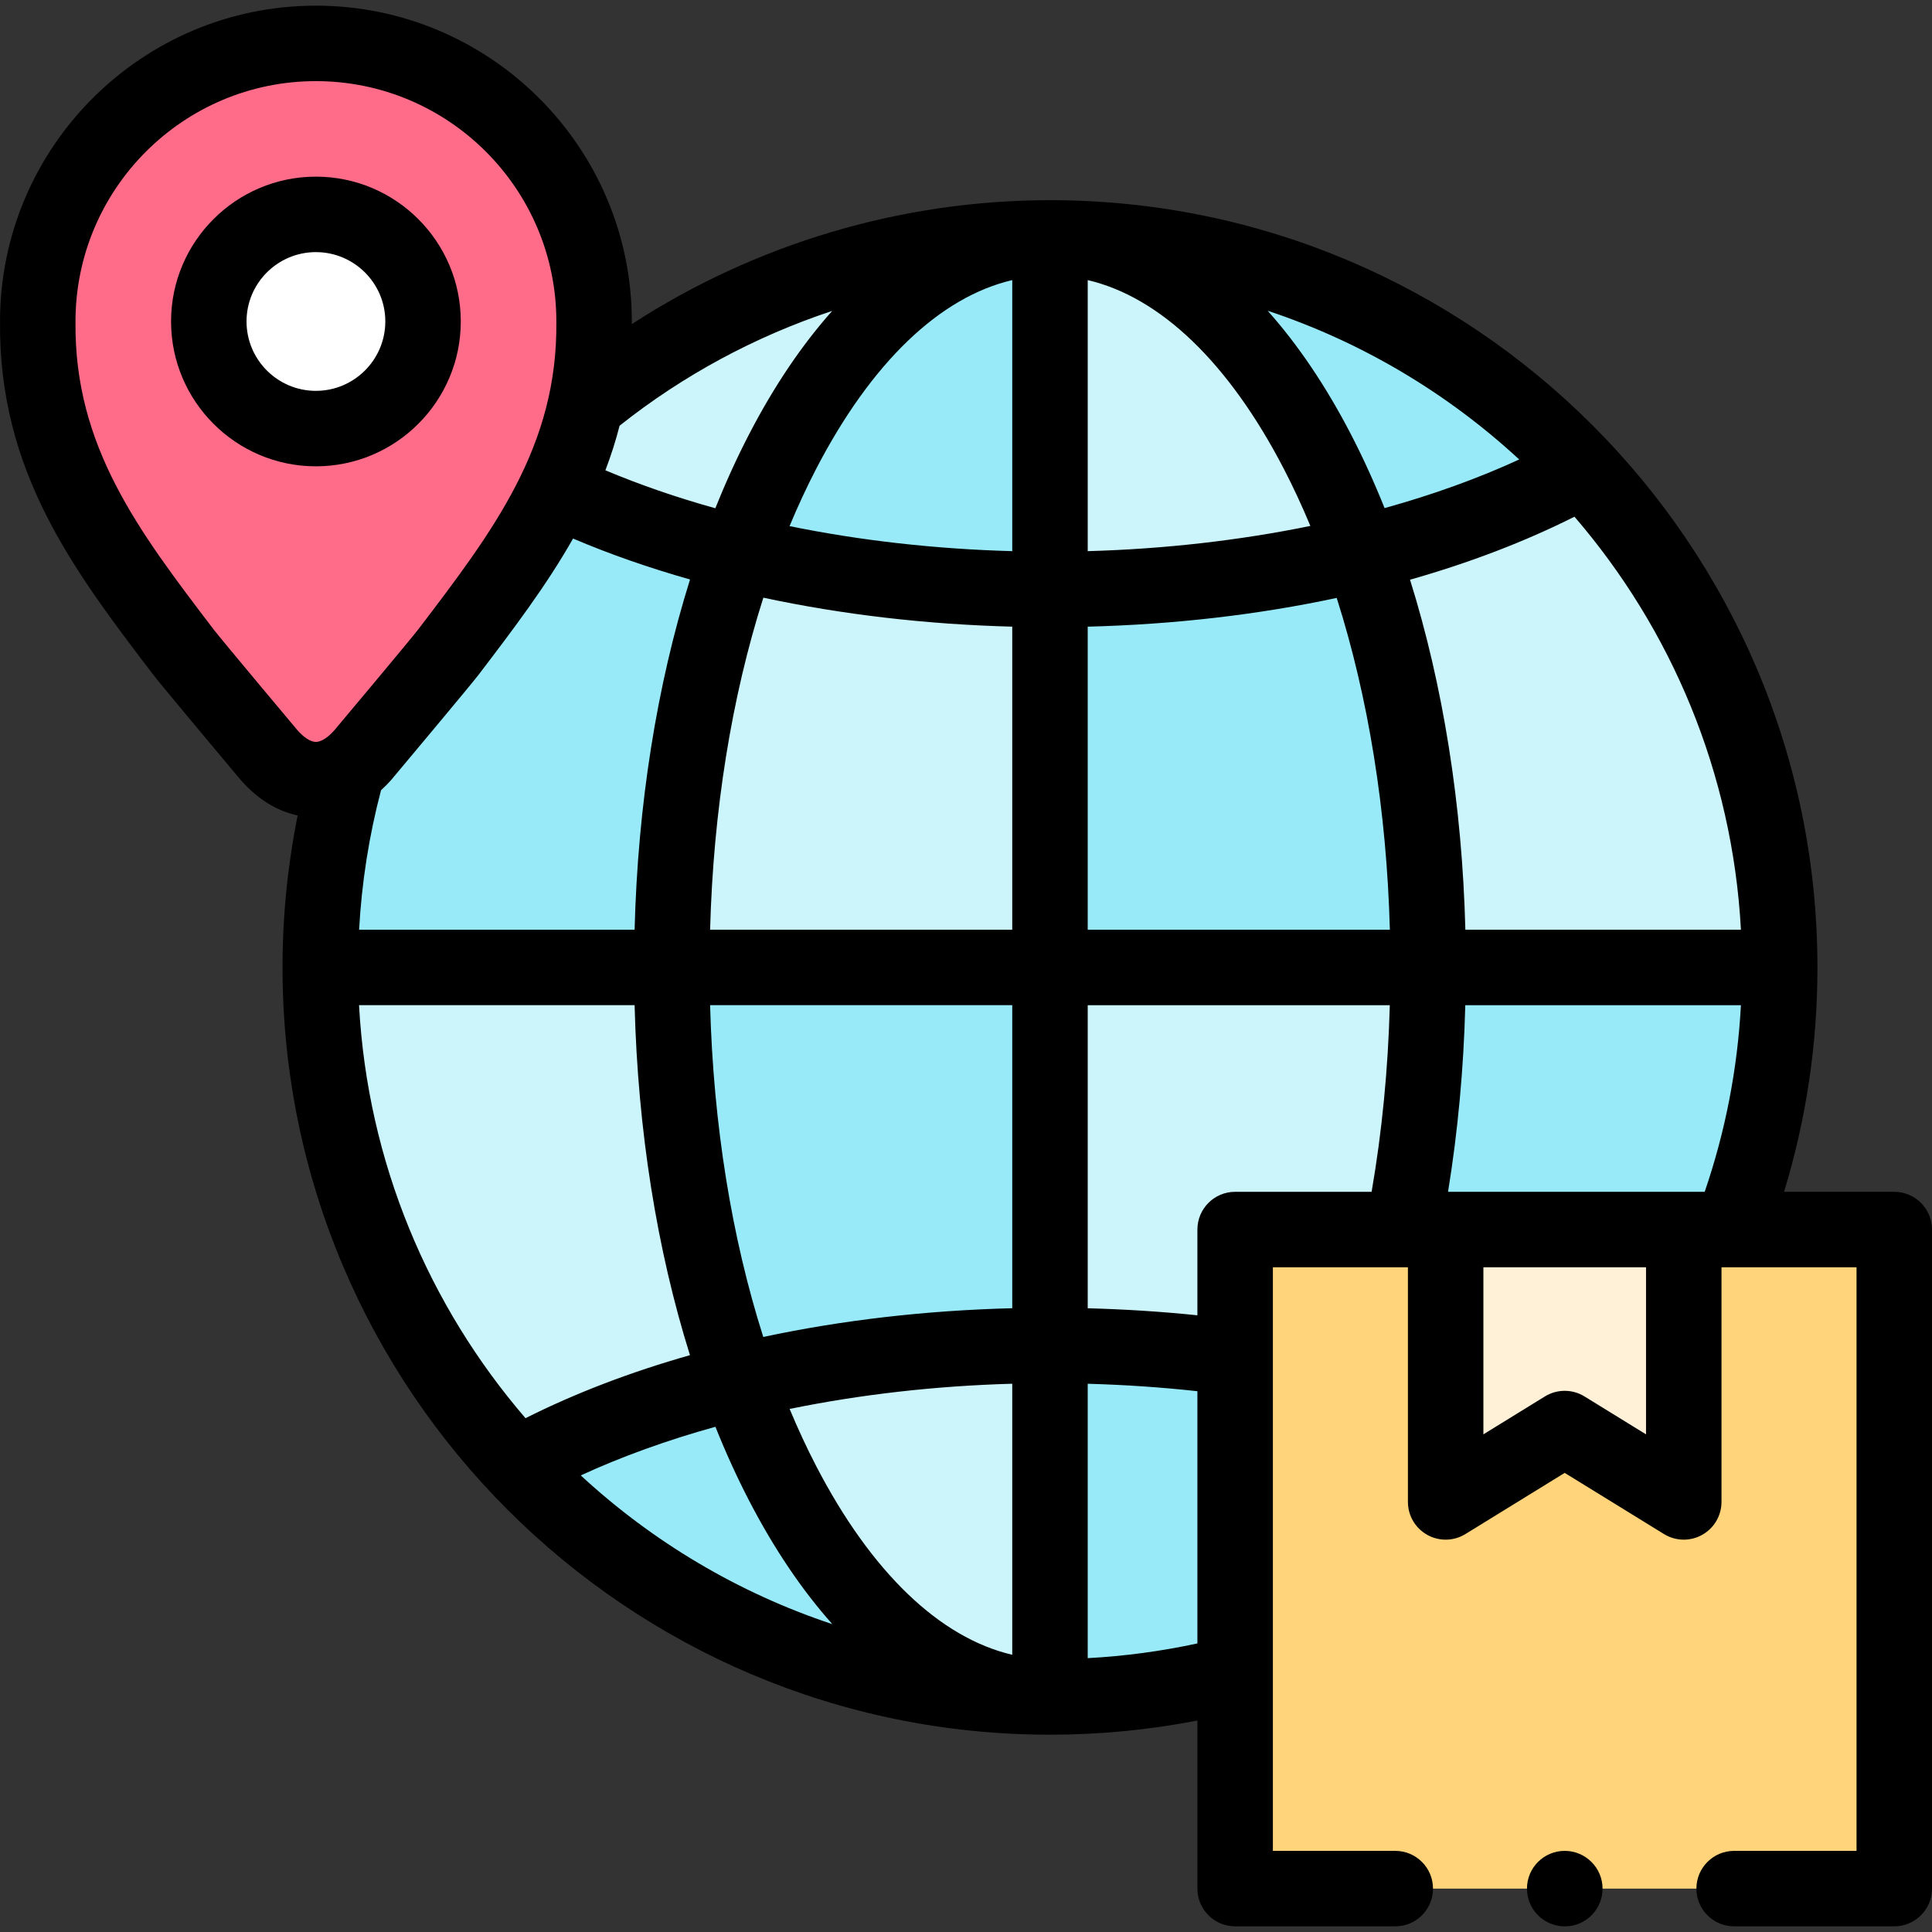 <?xml version="1.0" encoding="UTF-8"?> <svg xmlns="http://www.w3.org/2000/svg" id="Capa_1" height="512" viewBox="0 0 512 512" width="512"><rect x="0" y="0" width="512" height="512" fill="#333333" stroke="none"/> <g> <g> <path clip-rule="evenodd" d="m278.256 63.05c34.215 0 64.433 33.101 82.519 83.574 22.253-5.441 42.181-13.008 58.792-22.218-35.293-37.749-85.552-61.356-141.311-61.356z" fill="#98eaf9" fill-rule="evenodd"></path> </g> <g> <path clip-rule="evenodd" d="m83.709 56.815c-15.676 0-28.376 12.696-28.376 28.368s12.7 28.396 28.376 28.396 28.404-12.724 28.404-28.396-12.728-28.368-28.404-28.368z" fill="#fff" fill-rule="evenodd"></path> </g> <g> <path clip-rule="evenodd" d="m10.006 85.183c-.425 40.242 22.196 65.691 44.987 96.043l16.186 18.732c3.827 4.421 8.164 6.66 12.529 6.66 2.863 0 5.726-.964 8.419-2.862 1.417-1.02 2.806-2.267 4.139-3.798l16.186-18.732c13.153-17.542 26.25-33.441 34.895-51.493 3.402-7.085 6.123-14.51 7.852-22.502 1.502-6.887 2.324-14.17 2.239-22.048 0-40.696-33.024-73.683-73.731-73.683s-73.701 32.987-73.701 73.683zm73.703 28.396c-15.676 0-28.376-12.724-28.376-28.396s12.7-28.368 28.376-28.368 28.404 12.696 28.404 28.368-12.728 28.396-28.404 28.396z" fill="#ff6c8a" fill-rule="evenodd"></path> </g> <g> <path clip-rule="evenodd" d="m278.256 63.05c-46.745 0-89.606 16.579-123.055 44.181-1.729 7.992-4.451 15.417-7.852 22.502 14.315 6.83 30.615 12.554 48.389 16.89 18.084-50.473 48.303-83.573 82.518-83.573z" fill="#cbf4fb" fill-rule="evenodd"></path> </g> <g> <path clip-rule="evenodd" d="m278.256 63.05c-34.215 0-64.433 33.101-82.519 83.574 25.031 6.15 53.009 9.579 82.519 9.579z" fill="#98eaf9" fill-rule="evenodd"></path> </g> <g> <path clip-rule="evenodd" d="m278.256 63.05v93.152c29.509 0 57.488-3.429 82.519-9.579-18.086-50.473-48.304-83.573-82.519-83.573z" fill="#cbf4fb" fill-rule="evenodd"></path> </g> <g> <path clip-rule="evenodd" d="m360.774 146.623c11.169 31.174 17.689 69.007 17.689 109.759h93.177c0-51.04-19.786-97.432-52.074-131.978-16.611 9.211-36.539 16.778-58.792 22.219z" fill="#cbf4fb" fill-rule="evenodd"></path> </g> <g> <path clip-rule="evenodd" d="m278.256 156.202v100.181h100.207c0-40.752-6.52-78.586-17.689-109.759-25.03 6.149-53.009 9.578-82.518 9.578z" fill="#98eaf9" fill-rule="evenodd"></path> </g> <g> <path clip-rule="evenodd" d="m195.737 146.623c-11.169 31.174-17.689 69.007-17.689 109.759h100.207v-100.18c-29.509 0-57.487-3.429-82.518-9.579z" fill="#cbf4fb" fill-rule="evenodd"></path> </g> <g> <path clip-rule="evenodd" d="m92.128 203.756c-4.706 16.72-7.257 34.376-7.257 52.627h93.177c0-40.752 6.52-78.586 17.689-109.759-17.774-4.336-34.073-10.061-48.389-16.89-8.646 18.052-21.742 33.951-34.895 51.493l-16.186 18.732c-1.333 1.53-2.722 2.777-4.139 3.797z" fill="#98eaf9" fill-rule="evenodd"></path> </g> <g> <path clip-rule="evenodd" d="m84.871 256.383c0 51.011 19.786 97.432 52.074 131.978 16.611-9.21 36.54-16.777 58.792-22.247-11.169-31.174-17.689-68.979-17.689-109.731z" fill="#cbf4fb" fill-rule="evenodd"></path> </g> <g> <path clip-rule="evenodd" d="m178.048 256.383c0 40.752 6.52 78.557 17.689 109.731 25.031-6.121 53.009-9.55 82.519-9.55v-100.181z" fill="#98eaf9" fill-rule="evenodd"></path> </g> <g> <path clip-rule="evenodd" d="m278.256 256.383v100.181c16.952 0 33.393 1.134 49.069 3.259v-33.979h44.477c4.309-21.566 6.662-44.975 6.662-69.46h-100.208z" fill="#cbf4fb" fill-rule="evenodd"></path> </g> <g> <path clip-rule="evenodd" d="m378.463 256.383c0 24.485-2.353 47.894-6.662 69.46h11.311 63.101 12.558c8.306-21.566 12.87-44.975 12.87-69.46z" fill="#98eaf9" fill-rule="evenodd"></path> </g> <g> <path clip-rule="evenodd" d="m278.256 356.563v93.152c16.952 0 33.393-2.182 49.069-6.291v-83.602c-15.676-2.125-32.118-3.259-49.069-3.259z" fill="#98eaf9" fill-rule="evenodd"></path> </g> <g> <path clip-rule="evenodd" d="m195.737 366.114c18.086 50.501 48.304 83.602 82.519 83.602v-93.152c-29.51-.001-57.488 3.428-82.519 9.55z" fill="#cbf4fb" fill-rule="evenodd"></path> </g> <g> <path clip-rule="evenodd" d="m136.945 388.36c35.292 37.748 85.552 61.355 141.311 61.355-34.215 0-64.433-33.101-82.519-83.602-22.253 5.47-42.181 13.037-58.792 22.247z" fill="#98eaf9" fill-rule="evenodd"></path> </g> <g> <path clip-rule="evenodd" d="m327.325 359.822v83.602 51.635 5.441h174.675v-5.441-169.216h-43.229-12.558v72.181l-31.551-19.441-31.55 19.441v-72.181h-11.311-44.476z" fill="#ffd47b" fill-rule="evenodd"></path> </g> <g> <path clip-rule="evenodd" d="m383.112 325.843v72.181l31.55-19.441 31.551 19.441v-72.181z" fill="#fff1d8" fill-rule="evenodd"></path> </g> <g> <path d="m83.709 123.579c-21.16 0-38.376-17.225-38.376-38.396 0-21.156 17.216-38.368 38.376-38.368 21.176 0 38.403 17.212 38.403 38.368 0 21.172-17.227 38.396-38.403 38.396zm0-56.764c-10.133 0-18.376 8.24-18.376 18.368 0 10.144 8.243 18.396 18.376 18.396 10.147 0 18.403-8.252 18.403-18.396 0-10.128-8.255-18.368-18.403-18.368z"></path> </g> <g> <path d="m502 315.843h-29.21c5.876-19.208 8.851-39.148 8.851-59.46 0-112.118-91.238-203.333-203.385-203.333-39.418 0-78.005 11.544-110.821 32.841-.001-.255.007-.505.004-.762-.027-46.12-37.578-83.629-83.73-83.629-46.137 0-83.676 37.509-83.703 83.629-.403 39.86 19.523 66.012 40.62 93.7 2.109 2.768 22.992 27.674 22.992 27.674 5.229 6.041 10.687 8.624 15.266 9.597-2.661 13.239-4.013 26.731-4.013 40.282 0 112.118 91.238 203.333 203.385 203.333 13.164 0 26.254-1.263 39.068-3.76v44.545c0 5.523 4.478 10 10 10h42.437c5.522 0 10-4.477 10-10s-4.478-10-10-10h-32.437v-154.657h35.788v62.181c0 3.624 1.961 6.964 5.125 8.731 3.162 1.766 7.035 1.684 10.121-.217l26.304-16.208 26.305 16.208c1.606.989 3.425 1.486 5.246 1.486 1.678 0 3.358-.422 4.876-1.269 3.163-1.767 5.124-5.107 5.124-8.731v-62.181s2.534.003 2.556.003c.026 0 33.231-.003 33.231-.003v154.657h-32.436c-5.522 0-10 4.477-10 10s4.478 10 10 10h42.436c5.522 0 10-4.477 10-10v-174.657c0-5.523-4.477-10-10-10zm-337.805-203.022c16.913-13.435 36.031-23.699 56.348-30.432-7.999 8.976-15.398 19.907-22.02 32.682-3.225 6.222-6.208 12.782-8.948 19.625-10.252-2.854-20.009-6.217-29.14-10.059 1.448-3.819 2.727-7.74 3.76-11.816zm18.672 40.747c-8.777 27.998-13.842 59.693-14.691 92.815h-73.01c.684-12.49 2.625-24.873 5.811-36.961.986-.899 1.943-1.87 2.857-2.925 0 0 20.878-24.899 22.986-27.667 9.078-11.913 17.928-23.548 25.045-36.107 9.734 4.136 20.113 7.76 31.002 10.845zm-99.158 43.05c-1.396 0-3.207-1.168-4.964-3.198 0 0-20.142-23.997-22.21-26.712-19.789-25.971-36.878-48.399-36.53-81.419.001-.035.001-.07.001-.105 0-35.115 28.577-63.683 63.703-63.683 35.142 0 63.73 28.568 63.73 63.683 0 .035 0 .07.001.106.349 33.02-16.741 55.448-36.529 81.419-2.068 2.716-22.205 26.706-22.205 26.706-1.762 2.035-3.585 3.203-4.997 3.203zm11.44 69.765h73.027c.848 33.097 5.906 64.769 14.671 92.751-15.7 4.457-30.346 10.045-43.583 16.7-25.613-29.745-41.862-67.767-44.115-109.451zm58.758 124.617c10.907-5.022 22.899-9.34 35.685-12.888 2.736 6.828 5.713 13.374 8.932 19.584 6.632 12.794 14.043 23.739 22.057 32.723-25.045-8.318-47.708-21.897-66.674-39.419zm114.349 47.537c-19.203-4.498-37.368-21.867-51.977-50.046-2.497-4.818-4.836-9.863-7.021-15.103 18.701-3.828 38.629-6.118 58.997-6.684v71.833zm0-91.845c-22.993.583-45.212 3.176-65.977 7.619-8.388-26.316-13.246-56.366-14.094-87.928h80.071zm0-100.309h-80.071c.849-31.588 5.714-61.661 14.114-87.993 20.854 4.469 43.122 7.087 65.956 7.68v80.313zm0-100.322c-20.439-.557-40.34-2.814-59.017-6.636 2.19-5.257 4.536-10.318 7.041-15.15 14.608-28.18 32.773-45.548 51.977-50.046v71.832zm20-71.834c19.212 4.497 37.38 21.866 51.985 50.047 2.497 4.817 4.835 9.863 7.019 15.102-18.703 3.829-38.634 6.119-59.004 6.685zm29.068 361.296c-9.536 2.067-19.259 3.374-29.068 3.903v-72.716c9.797.267 19.518.928 29.068 1.974zm46.168-119.68h-36.168c-5.522 0-10 4.477-10 10v22.724c-9.568-.989-19.287-1.608-29.068-1.861v-80.322h80.056c-.457 16.937-2.061 33.509-4.82 49.459zm-75.236-69.46v-80.31c22.995-.583 45.216-3.177 65.982-7.62 8.385 26.315 13.24 56.364 14.088 87.93zm78.671-111.731c-2.735-6.827-5.711-13.372-8.929-19.581-6.629-12.792-14.039-23.736-22.051-32.719 25.038 8.317 47.696 21.894 66.658 39.413-10.905 5.022-22.895 9.34-35.678 12.887zm6.743 18.978c15.698-4.457 30.343-10.045 43.578-16.699 25.614 29.744 41.862 67.767 44.115 109.451h-73.028c-.848-33.099-5.904-64.771-14.665-92.752zm62.543 226.486-16.305-10.047c-3.216-1.981-7.274-1.982-10.492 0l-16.304 10.046v-44.273h43.101zm15.545-64.273h-68.013c2.604-16.016 4.134-32.574 4.572-49.46h73.046c-.911 16.919-4.127 33.492-9.605 49.46z"></path> <path d="m414.662 490.5c-5.522 0-10 4.477-10 10s4.478 10 10 10h.057c5.522 0 9.972-4.477 9.972-10s-4.506-10-10.029-10z"></path> </g> </g> </svg> 